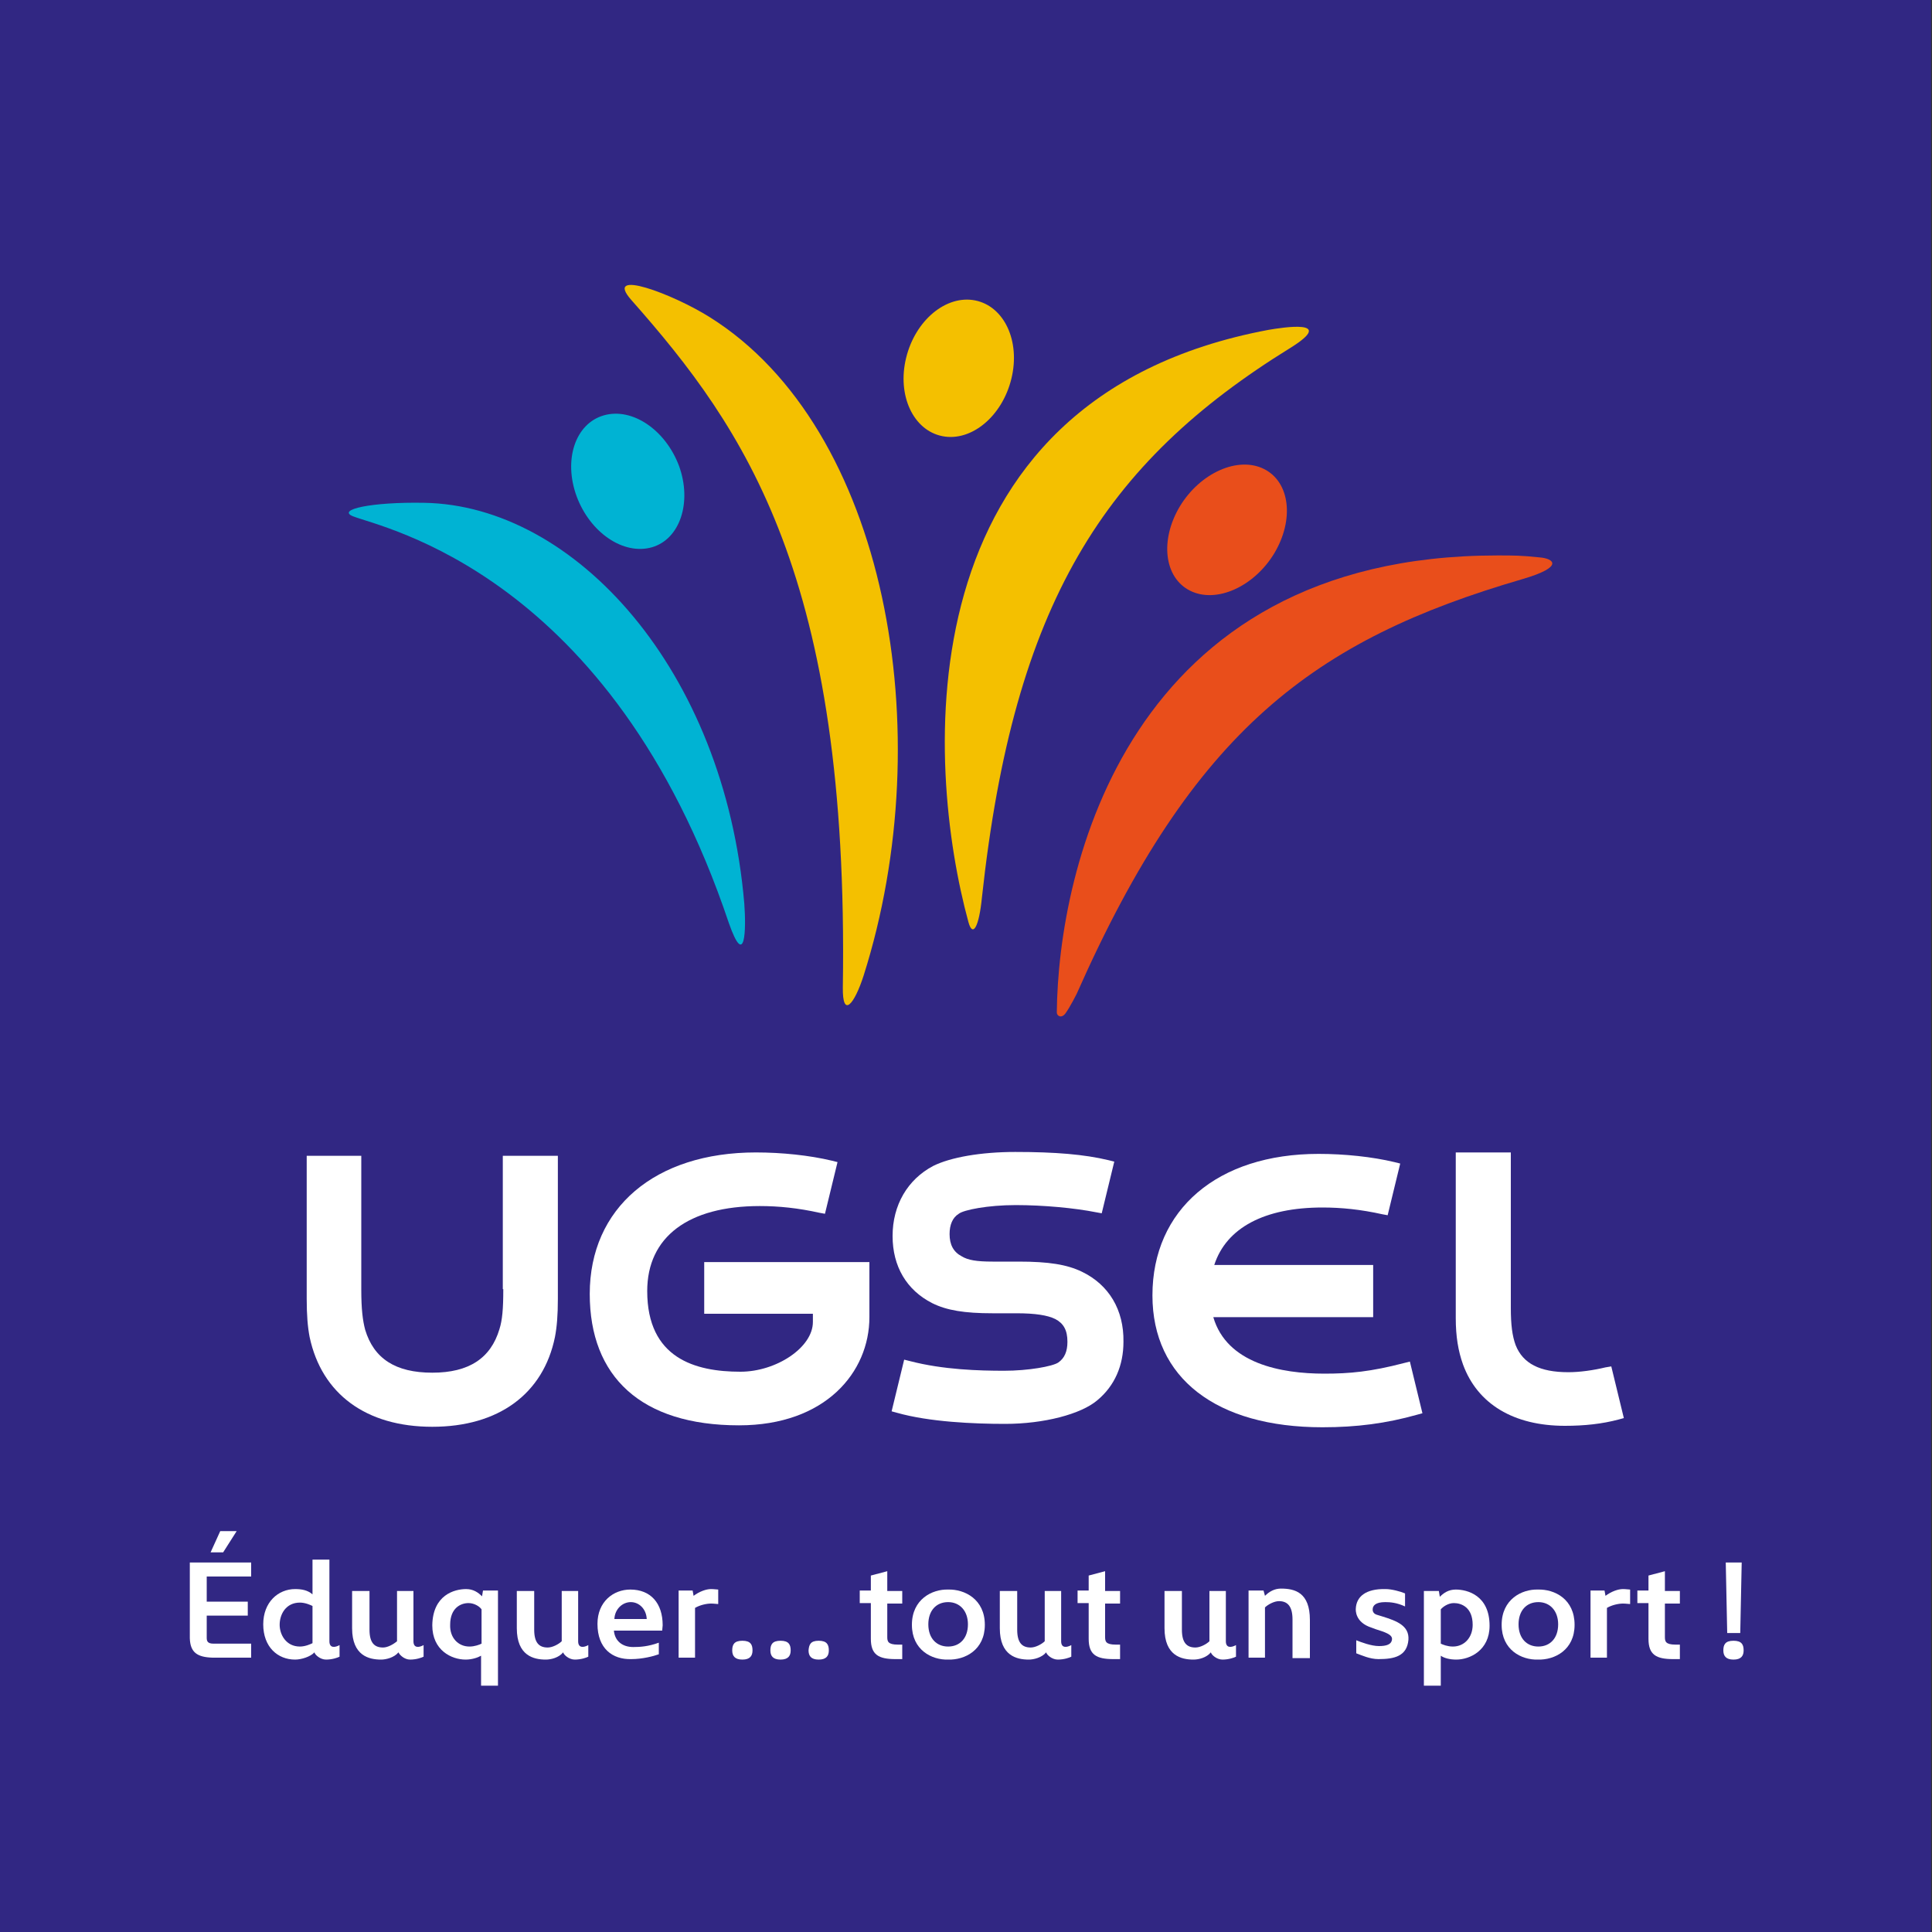 <?xml version="1.0" encoding="utf-8"?>
<!-- Generator: Adobe Illustrator 27.1.1, SVG Export Plug-In . SVG Version: 6.00 Build 0)  -->
<svg version="1.1" id="Calque_3" xmlns="http://www.w3.org/2000/svg" xmlns:xlink="http://www.w3.org/1999/xlink" x="0px" y="0px"
	 viewBox="0 0 400 400" style="enable-background:new 0 0 400 400;" xml:space="preserve">
<rect x="0" y="0" width="400" height="400" fill="#333333" stroke="none"/>
<style type="text/css">
	.st0{fill:#312783;}
	.st1{fill:#FFFFFF;}
	.st2{fill:#F4C000;}
	.st3{fill:#E94E1B;}
	.st4{fill:#00B3D3;}
</style>
<rect x="-0.2" class="st0" width="400" height="400"/>
<path class="st1" d="M104.2,266.9c0,4.1-0.2,6.4-0.8,8.3c-1.8,6-6.3,9-13.9,9c-7.6,0-12.1-2.9-13.9-8.9c-0.5-1.9-0.8-4.2-0.8-8.3
	v-27.7H63.5v29.6c0,3.4,0.2,5.8,0.6,7.9c2.5,11.8,11.7,18.6,25.4,18.6c13.7,0,23-6.8,25.4-18.6c0.4-2.1,0.6-4.5,0.6-7.9v-29.6h-11.4
	V266.9z"/>
<path class="st1" d="M332.4,283.1c-2.5,0.6-5.3,1-7.7,1c-5.9,0-9.4-1.8-10.9-5.6c-0.7-1.9-1-4.2-1-7.7v-32.2h-11.4v34.3
	c0,3.8,0.5,6.8,1.5,9.6c3,8.2,10.5,12.7,21.1,12.7c4.1,0,7.7-0.4,11.1-1.3l1.1-0.3l-2.6-10.7L332.4,283.1z"/>
<path class="st1" d="M224,263.3c-3.1-1.5-6.9-2.1-13.1-2.1h-5.4c-3.3,0-5.1-0.3-6.4-1.1c-1.7-0.9-2.5-2.4-2.5-4.6
	c0-1.9,0.6-3.4,1.9-4.2c1-0.8,6-1.8,11.8-1.8c5.7,0,12.2,0.6,16.7,1.5l1.1,0.2l2.6-10.7l-1.2-0.3c-5-1.2-11-1.7-19.3-1.7
	c-7.1,0-13.4,1.1-17,2.9c-5.3,2.8-8.4,8.1-8.4,14.5c0,6.3,2.9,11.2,8.2,13.9c3,1.5,6.7,2.1,12.5,2.1h5c3.8,0,6.4,0.4,8,1.2
	c1.7,0.9,2.5,2.3,2.5,4.7c0,2-0.6,3.4-1.9,4.3c-1.2,0.8-6.2,1.7-11.2,1.7c-5.1,0-12.6-0.2-19.5-2l-1.2-0.3l-2.6,10.7l1.1,0.3
	c6.7,1.9,15.9,2.3,22.4,2.3c8,0,15.7-2,19.1-4.9c3.6-3,5.4-7.2,5.4-12.1C232.7,271.2,229.6,266,224,263.3"/>
<path class="st1" d="M290.7,282.2c-6.9,1.8-11.3,2.2-16.5,2.2c-9,0-20.2-2.1-23-11.7h33.1v-10.8h-32.9c2.5-7.7,10.4-11.9,22.4-11.9
	c3.9,0,7.9,0.4,12.4,1.4l1.1,0.2l2.6-10.7l-1.2-0.3c-4.6-1.1-10.3-1.7-15.7-1.7c-20.9,0-34.4,11.5-34.4,29.3
	c0,17.1,13.2,27.3,35.2,27.3c7.1,0,13.2-0.8,19.6-2.6l1.1-0.3l-2.6-10.7L290.7,282.2z"/>
<path class="st1" d="M168.3,273.7C168.3,273.7,168.3,273.8,168.3,273.7c0,5.3-7.6,10.3-15,10.3c-9.4,0-19.3-2.8-19.3-16.7
	c0-11.2,8.5-17.6,23.3-17.6c3.9,0,7.9,0.4,12.4,1.4l1.1,0.2l2.6-10.7l-1.2-0.3c-4.6-1.1-10.3-1.7-15.7-1.7
	c-20.9,0-34.4,11.5-34.4,29.3c0,17.1,10.6,27.2,30.9,27.2c17.9,0,27-11,27-22.4c0,0,0,0,0,0h0v-11.4h-34.2V272h22.5V273.7z"/>
<path class="st2" d="M203.3,185.8c6.6-60.8,25.2-89.9,63.9-113.8c9.6-6-1.7-4.2-4.6-3.7c-76.3,14.3-70.9,90.4-62.1,122.6
	C201.4,194.2,202.7,191.9,203.3,185.8"/>
<path class="st2" d="M174.5,204.4c1.3-84.9-20.2-115.6-43.8-142.3c-5.9-6.7,8.7-1.2,16.3,3.6c36.5,22.9,47.8,85.9,31.8,136.3
	C176.9,207.9,174.4,211,174.5,204.4z"/>
<path class="st3" d="M310,115c-76.7,0-90.9,65-91.2,94.6c0,0.8,1,1.3,1.8,0.2c1-1.4,2.3-4,2.3-4c24.2-54.7,49.1-73.3,92.3-85.9
	c8.9-2.6,6.4-4.3,3.5-4.5C314.9,115,313.6,115,310,115"/>
<path class="st4" d="M150.9,191.1c-24.3-72.3-71.7-81.8-77.8-84.2c-3.5-1.4,3.8-3,14.7-2.8c31.2,0.5,62.2,34.6,66.3,83
	C154.5,192.4,154.3,200.8,150.9,191.1z"/>
<path class="st2" d="M187.6,74.1c-1.9,7.8,1.5,15,7.5,16.2c6,1.2,12.4-4.1,14.3-11.9c1.9-7.8-1.5-15-7.5-16.2
	C195.9,61,189.5,66.3,187.6,74.1"/>
<path class="st3" d="M244.3,104.8c-4.2,7-3.3,14.8,2.1,17.5c5.4,2.7,13.2-0.8,17.4-7.7c4.2-7,3.3-14.8-2.1-17.5
	C256.3,94.4,248.5,97.9,244.3,104.8"/>
<path class="st4" d="M119.4,102.8c2.8,7.5,9.7,12.2,15.6,10.5c5.8-1.7,8.3-9.3,5.6-16.8c-2.8-7.5-9.7-12.2-15.6-10.5
	C119.1,87.7,116.6,95.2,119.4,102.8"/>
<path class="st1" d="M42.8,339.1c0,0.7,0.2,1.2,1.4,1.2H52v2.9h-8c-3.2-0.1-4.6-1.1-4.7-4v-15.7H52v2.9h-9.2v5.2h8.5v2.9h-8.5V339.1
	z M46.2,321.4h-2.6l2-4.4h3.4L46.2,321.4z"/>
<path class="st1" d="M61.1,343.6c-3.6,0-6.6-2.6-6.6-7.3c0-4.6,3.1-7.3,6.6-7.3c1.3,0,2.6,0.2,3.6,1.1v-7.2h3.5v16.9
	c0,1.5,1.2,1.3,2.1,0.8v2.4c-0.4,0.2-1.5,0.6-2.8,0.6c-1.2,0-2.3-1-2.4-1.5C64.3,343,62.4,343.6,61.1,343.6z M62.1,340.9
	c1.1,0,2.2-0.5,2.6-0.7v-7.7c-0.4-0.2-1.5-0.7-2.6-0.7c-2.9,0-4.2,2.4-4.2,4.6C57.9,338.4,59.2,340.9,62.1,340.9z"/>
<path class="st1" d="M78.9,343.6c-2.5,0-6-0.8-6-6.5v-7.7h3.6v8c0,2.7,1,3.7,2.8,3.7c1,0,2.2-0.7,2.9-1.3v-10.4h3.4v10.4
	c0,1.5,1.2,1.3,2.1,0.8v2.4c-0.4,0.2-1.5,0.6-2.8,0.6c-1.2,0-2.2-1-2.4-1.5C81.6,343.2,79.9,343.6,78.9,343.6z"/>
<path class="st1" d="M96.5,329c1.5,0,2.5,0.7,3.3,1.5l0.2-1.2h3.1V349h-3.5v-6.2c-0.7,0.4-1.9,0.8-3.2,0.8c-2.9,0-6.9-1.9-6.9-7.1
	C89.6,330.2,94.1,329,96.5,329z M97.2,340.9c1.1,0,2.1-0.4,2.5-0.6v-7.1c-0.4-0.6-1.5-1.3-2.7-1.3c-1.6,0-3.8,1-3.8,4.5
	C93.1,339,94.8,340.9,97.2,340.9z"/>
<path class="st1" d="M113,343.6c-2.5,0-6-0.8-6-6.5v-7.7h3.6v8c0,2.7,1,3.7,2.8,3.7c1,0,2.3-0.7,2.9-1.3v-10.4h3.4v10.4
	c0,1.5,1.2,1.3,2.1,0.8v2.4c-0.4,0.2-1.5,0.6-2.8,0.6c-1.2,0-2.3-1-2.4-1.5C115.7,343.2,114.1,343.6,113,343.6z"/>
<path class="st1" d="M123.7,336.2c0-4.6,3.3-7.1,6.8-7.1c4.2,0,6.7,2.8,6.7,7.4l-0.1,1.1h-10c0.2,2.2,1.8,3.4,4,3.4
	c1.4,0,3.1-0.1,5.3-0.9v2.4c-1.1,0.4-3.4,1-5.7,1C126.8,343.6,123.7,341.3,123.7,336.2z M127.2,335.2h6.7c-0.1-2.1-1.6-3.5-3.3-3.5
	S127.3,333.1,127.2,335.2z"/>
<path class="st1" d="M143.6,330.4c1.2-0.9,2.6-1.4,3.6-1.4c0.1,0,0.6,0,1.5,0.1v3c-0.9-0.1-1.4-0.1-1.5-0.1c-0.9,0-2.3,0.3-3.3,0.9
	v10.3h-3.4v-13.9h2.9L143.6,330.4z"/>
<path class="st1" d="M153.7,339.7c1.7,0,2.1,0.8,2.1,2c0,1.1-0.5,1.9-2.1,1.9c-1.6,0-2.1-0.8-2.1-1.9
	C151.6,340.5,152,339.7,153.7,339.7z M161.6,339.7c1.7,0,2.1,0.8,2.1,2c0,1.1-0.5,1.9-2.1,1.9c-1.6,0-2.1-0.8-2.1-1.9
	C159.5,340.5,159.9,339.7,161.6,339.7z M169.5,339.7c1.7,0,2.1,0.8,2.1,2c0,1.1-0.5,1.9-2.1,1.9c-1.6,0-2.1-0.8-2.1-1.9
	C167.5,340.5,167.8,339.7,169.5,339.7z"/>
<path class="st1" d="M178,331.9v-2.6h2.3v-3.1l3.4-0.9v4.1h3.1v2.6h-3.1v6.9c0,0.9,0.1,1.6,2.2,1.6h0.9v3h-1.4
	c-3.5,0-5.1-0.9-5.1-4.2v-7.4H178z"/>
<path class="st1" d="M203.9,336.4c0,5.2-4.1,7.3-7.6,7.2c-3.4,0.1-7.5-2-7.5-7.2c0-5.3,4.2-7.4,7.5-7.3
	C199.7,329,203.9,331.1,203.9,336.4z M200.4,336.3c0-2.8-1.7-4.6-4.1-4.6c-2.5,0-4.1,1.8-4.1,4.6c0,2.9,1.7,4.6,4.1,4.6
	C198.7,340.9,200.4,339.2,200.4,336.3z"/>
<path class="st1" d="M213,343.6c-2.5,0-6-0.8-6-6.5v-7.7h3.6v8c0,2.7,1,3.7,2.8,3.7c1,0,2.3-0.7,2.9-1.3v-10.4h3.4v10.4
	c0,1.5,1.2,1.3,2.1,0.8v2.4c-0.4,0.2-1.5,0.6-2.8,0.6c-1.2,0-2.3-1-2.4-1.5C215.7,343.2,214,343.6,213,343.6z"/>
<path class="st1" d="M223.1,331.9v-2.6h2.3v-3.1l3.4-0.9v4.1h3.1v2.6h-3.1v6.9c0,0.9,0.1,1.6,2.2,1.6h0.9v3h-1.4
	c-3.5,0-5.1-0.9-5.1-4.2v-7.4H223.1z"/>
<path class="st1" d="M247.1,343.6c-2.5,0-6-0.8-6-6.5v-7.7h3.6v8c0,2.7,1,3.7,2.8,3.7c1,0,2.3-0.7,2.9-1.3v-10.4h3.4v10.4
	c0,1.5,1.2,1.3,2.1,0.8v2.4c-0.4,0.2-1.5,0.6-2.8,0.6c-1.2,0-2.3-1-2.4-1.5C249.8,343.2,248.2,343.6,247.1,343.6z"/>
<path class="st1" d="M271.2,343.3h-3.6v-8c0-2.7-1-3.8-2.8-3.8c-1,0-2.3,0.7-2.9,1.3v10.4h-3.4v-13.9h3.1l0.3,1.1
	c0.9-0.9,2-1.5,3.3-1.5c2.9,0,6,0.8,6,6.5V343.3z"/>
<path class="st1" d="M286.8,331.7c-2.1,0-2.6,0.8-2.6,1.5c0,0-0.1,0.8,0.8,1.1l1.3,0.4c2.9,0.9,5.5,1.9,5.3,4.8
	c-0.3,3.4-2.9,4-6.2,4c-1.8,0-3.5-0.8-4.6-1.2v-2.7c1,0.4,3.1,1.2,4.7,1.2c1.5,0,2.6-0.3,2.7-1.4c0.1-1-1.5-1.5-3.4-2.1l-0.8-0.3
	c-3.5-1.1-3.3-3.7-3.3-3.9c0.1-2.5,2-4.2,6.2-4.1c1.2,0,3.1,0.5,4,0.9v2.7C289.2,331.8,287.8,331.7,286.8,331.7z"/>
<path class="st1" d="M301.5,343.6c-1.3,0-2.5-0.3-3.2-0.8v6.2h-3.5v-19.6h3.1l0.2,1.2c0.8-0.8,1.8-1.5,3.3-1.5c2.4,0,7,1.2,7,7.5
	C308.4,341.7,304.3,343.6,301.5,343.6z M301,331.9c-1.2,0-2.3,0.8-2.7,1.3v7.1c0.4,0.2,1.4,0.6,2.5,0.6c2.4,0,4.1-1.9,4.1-4.5
	C304.9,332.8,302.6,331.9,301,331.9z"/>
<path class="st1" d="M326,336.4c0,5.2-4.1,7.3-7.6,7.2c-3.4,0.1-7.5-2-7.5-7.2c0-5.3,4.2-7.4,7.5-7.3C321.9,329,326,331.1,326,336.4
	z M322.6,336.3c0-2.8-1.7-4.6-4.1-4.6c-2.5,0-4.1,1.8-4.1,4.6c0,2.9,1.7,4.6,4.1,4.6C320.9,340.9,322.6,339.2,322.6,336.3z"/>
<path class="st1" d="M332.4,330.4c1.2-0.9,2.6-1.4,3.6-1.4c0.1,0,0.6,0,1.5,0.1v3c-0.9-0.1-1.4-0.1-1.5-0.1c-0.9,0-2.3,0.3-3.3,0.9
	v10.3h-3.4v-13.9h2.9L332.4,330.4z"/>
<path class="st1" d="M339,331.9v-2.6h2.3v-3.1l3.4-0.9v4.1h3.1v2.6h-3.1v6.9c0,0.9,0.1,1.6,2.2,1.6h0.9v3h-1.4
	c-3.5,0-5.1-0.9-5.1-4.2v-7.4H339z"/>
<path class="st1" d="M358.9,339.7c1.7,0,2.1,0.8,2.1,2c0,1.1-0.5,1.9-2.1,1.9c-1.6,0-2.1-0.8-2.1-1.9
	C356.8,340.5,357.2,339.7,358.9,339.7z M360.6,323.5l-0.3,14.6h-2.7l-0.3-14.6H360.6z"/>
</svg>
